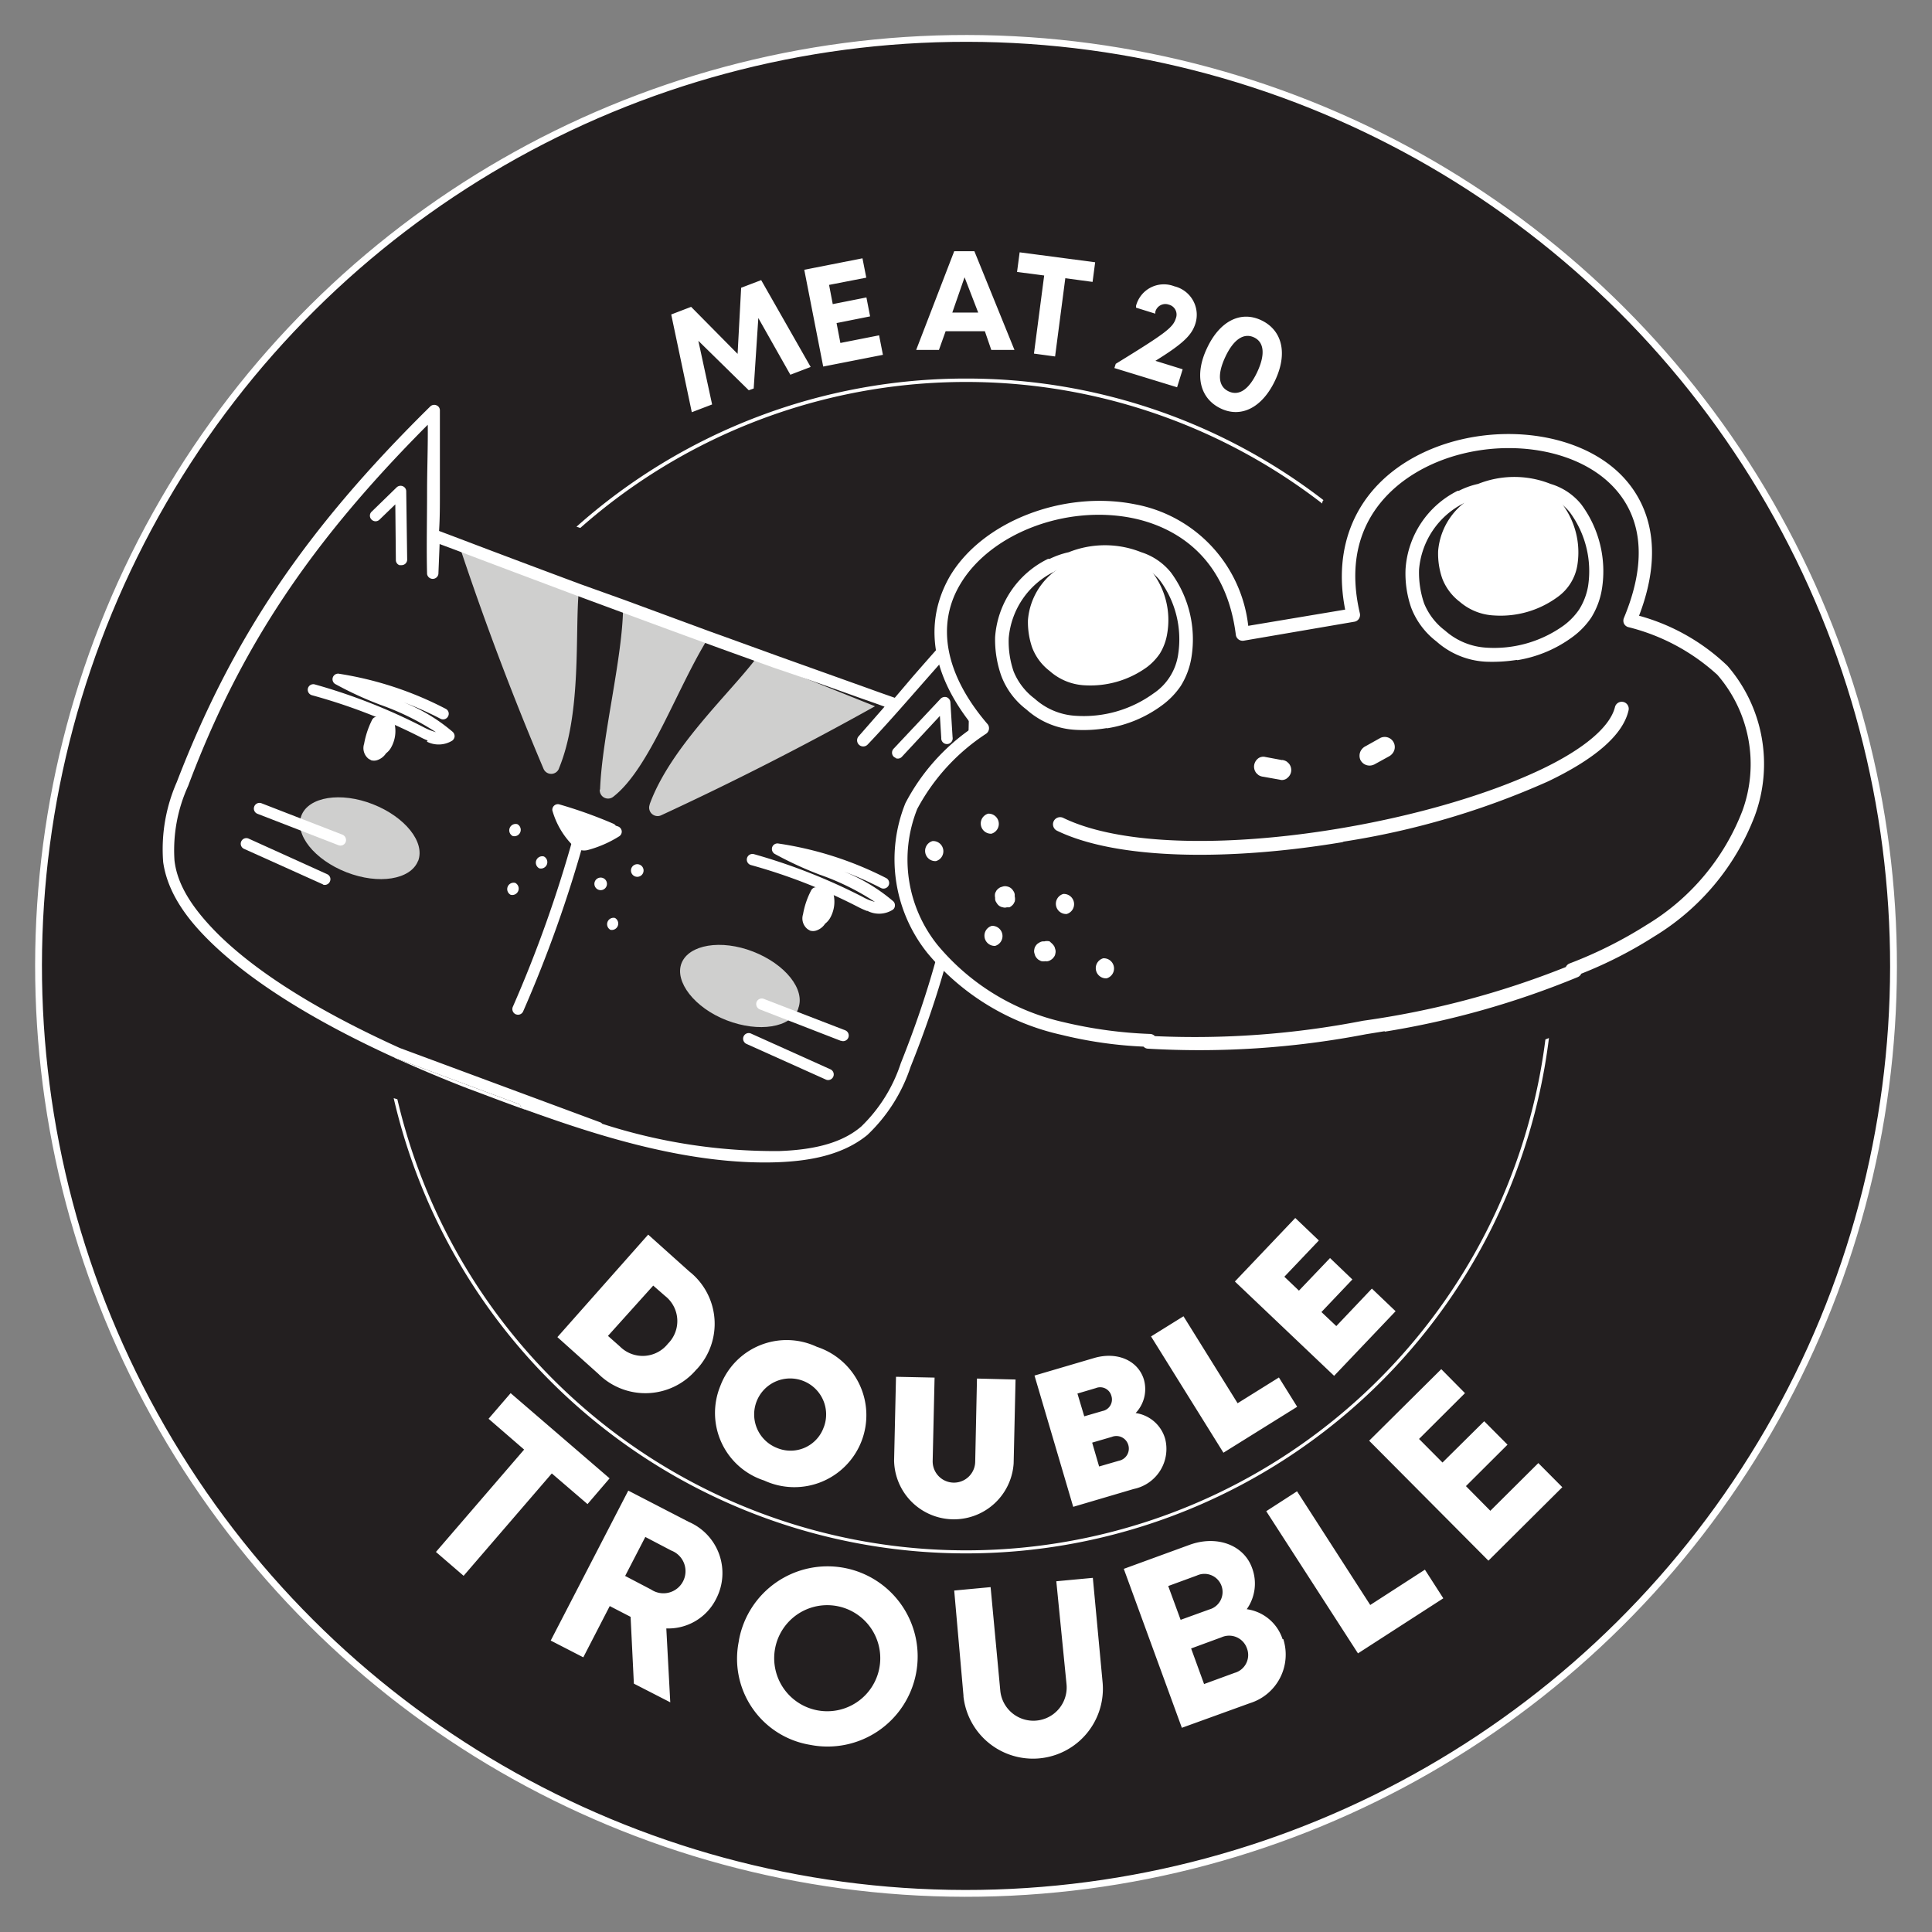 <svg xmlns="http://www.w3.org/2000/svg" id="Layer_1" data-name="Layer 1" viewBox="0 0 141.73 141.73"><rect x="0" y="0" width="141.73" height="141.73" fill="#808080" stroke="none"/><defs><clipPath id="clip-path"><path d="M0 0h141.73v141.73H0z" class="cls-1"/></clipPath><style>.cls-1,.cls-4{fill:none}.cls-2{clip-path:url(#clip-path)}.cls-3{fill:#231f20}.cls-4{stroke:#fff;stroke-miterlimit:10;stroke-width:.5px}.cls-5{fill:#fab954}.cls-6{fill:#fff}.cls-7{fill:#cfcfce}</style></defs><g class="cls-2"><g class="cls-2"><path d="M138.91 70.87a68 68 0 1 1-68-68.05 68 68 0 0 1 68 68.05" class="cls-3"/><circle cx="70.87" cy="70.87" r="68.04" class="cls-4" transform="rotate(-89.93 70.862 70.865)"/><path d="M29.2 77.26c3.13 1.42 6.35 2.66 9.36 3.72-3.19-1.18-6.34-2.49-9.36-3.72" class="cls-5"/><path d="M34.42 79.89c-1.89-.73-3.69-1.49-5.39-2.26a.42.42 0 0 1-.21-.54.41.41 0 0 1 .54-.21l1.48.6c2.56 1 5.2 2.12 7.87 3.11a.43.43 0 0 1 .24.53.41.41 0 0 1-.52.25c-1.37-.48-2.71-1-4-1.48" class="cls-6"/><path d="M29.2 77.26c3 1.23 6.17 2.54 9.36 3.72 1.86.65 3.64 1.23 5.26 1.72Z" class="cls-5"/><path d="M36.25 80.54c-1.94-.75-3.86-1.53-5.72-2.3l-1.48-.6a.4.4 0 0 1-.19-.53.41.41 0 0 1 .52-.22L44 82.32a.41.41 0 0 1 .25.52.42.42 0 0 1-.51.26c-1.77-.54-3.55-1.13-5.27-1.73l-2.18-.83m-7-3.28Z" class="cls-6"/><path d="M29.19 77.25Z" class="cls-5"/><path d="M29.05 77.64a.43.43 0 0 1-.2-.51.41.41 0 0 1 .53-.24h.05a.4.4 0 0 1 .22.53.44.44 0 0 1-.56.22m.14-.39Z" class="cls-6"/><path d="M71.34 45.43c-2.54 2.63-5.46 6.24-8 8.86l2.28-2.62-2.24-.8c-2.14-.76-4.29-1.53-6.43-2.31q-2.52-.9-5-1.83c-2.1-.76-4.19-1.53-6.29-2.31l-3.21-1.19-8.81-3.31-1.73-.65-.12 2.73c-.11-3.65.17-8.28.07-11.93-8.52 8.4-14.24 16.21-18.45 27.41a11.75 11.75 0 0 0-1 5.66 10.39 10.39 0 0 0 3.38 5.65C19 72.05 24 74.89 29.2 77.26l14.62 5.44c-1.62-.49-3.4-1.07-5.26-1.72 6.2 2.3 12.58 4.12 18.54 3.9A10.35 10.35 0 0 0 63.4 83a11.66 11.66 0 0 0 3.06-4.88C70.91 67 72 57.38 71.34 45.43" class="cls-3"/><path d="M38.41 81.36a.41.41 0 0 1-.26-.33l-9.1-3.39C23 74.89 18.42 72 15.46 69.12c-1.33-1.3-3.13-3.32-3.49-5.88a12.24 12.24 0 0 1 1-5.87C17 46.9 22.33 38.91 31.57 29.81a.42.42 0 0 1 .44-.08.39.39 0 0 1 .26.37v6c0 1 0 1.91-.06 2.85l1.59.6c2.81 1.07 5.77 2.18 8.8 3.31L45.78 44l6.29 2.32 1.06.38 4 1.45 6.43 2.3 1 .36 1.08.38 1.36-1.6c1.34-1.53 2.73-3.12 4-4.44a.4.4 0 0 1 .44-.1.42.42 0 0 1 .27.36c.68 13-.74 22.47-4.91 32.85a12.12 12.12 0 0 1-3.17 5c-2 1.64-4.7 1.92-6.55 2-6.55.24-13.43-2-18.7-3.92m-6.92-50.26c-8.72 8.73-13.87 16.49-17.66 26.58a11.34 11.34 0 0 0-1 5.46c.2 1.76 1.27 3.48 3.2 5.41 2.88 2.84 7.37 5.65 13.33 8.35L44 82.32a.36.36 0 0 1 .18.12 41 41 0 0 0 13 2c2.76-.1 4.68-.67 6-1.8a11.35 11.35 0 0 0 2.9-4.64c4-10 5.44-19.21 4.89-31.54-1.07 1.15-2.21 2.45-3.32 3.71-1.35 1.54-2.74 3.13-4 4.45A.41.41 0 0 1 63 54l1.89-2.16-.69-.25-1-.35c-2.1-.75-4.2-1.51-6.39-2.24l-4-1.44-1.06-.39c-2.1-.76-4.2-1.54-6.29-2.31l-3.22-1.19c-3-1.13-6-2.25-8.81-3.32l-1.18-.44-.09 2.2a.42.42 0 0 1-.83 0c-.05-1.84 0-4 0-6 0-1.68.07-3.41.05-5" class="cls-3"/><path d="M63.58 66.82a6.25 6.25 0 0 1-.6-.27 41 41 0 0 0-7.89-3.09.41.41 0 0 1 .22-.8 42.68 42.68 0 0 1 8 3.15 3.6 3.6 0 0 0 .87.35 18.35 18.35 0 0 0-4.06-2 26.37 26.37 0 0 1-3.29-1.52.42.42 0 0 1-.18-.5.41.41 0 0 1 .45-.26 25.54 25.54 0 0 1 7.9 2.53.41.41 0 0 1 .18.56.42.42 0 0 1-.56.17 24.94 24.94 0 0 0-2.7-1.2 13 13 0 0 1 3.6 2.17.39.39 0 0 1 .13.32.38.38 0 0 1-.16.31 1.88 1.88 0 0 1-1.86.08" class="cls-6"/><path d="M59.4 68.25a1 1 0 0 1-.17-.1 1 1 0 0 1-.32-1.08 6 6 0 0 1 .6-1.76.42.42 0 0 1 .56-.18.39.39 0 0 1 .1.08 1.54 1.54 0 0 1 .19-.17.4.4 0 0 1 .36-.1.39.39 0 0 1 .29.24 2.43 2.43 0 0 1-.09 2.12 1.42 1.42 0 0 1-.39.46 1.23 1.23 0 0 1-.64.5.75.75 0 0 1-.49 0M31.37 54.32a5 5 0 0 1-.6-.28A42.09 42.09 0 0 0 22.88 51a.42.42 0 0 1-.29-.51.41.41 0 0 1 .51-.28 42.16 42.16 0 0 1 8 3.15 4.36 4.36 0 0 0 .88.35 19.28 19.28 0 0 0-4.06-2 25.66 25.66 0 0 1-3.29-1.51.41.41 0 0 1 .27-.77A25.38 25.38 0 0 1 32.7 52a.4.4 0 0 1 .17.55.41.41 0 0 1-.55.18 24.32 24.32 0 0 0-2.71-1.21 12.85 12.85 0 0 1 3.6 2.17.44.44 0 0 1 .14.33.44.44 0 0 1-.17.31 1.9 1.9 0 0 1-1.86.08" class="cls-6"/><path d="M27.19 55.74a.7.7 0 0 1-.17-.09 1 1 0 0 1-.31-1.08 6.47 6.47 0 0 1 .59-1.77.41.41 0 0 1 .56-.17l.11.08.18-.18a.45.45 0 0 1 .37-.1.44.44 0 0 1 .29.24 2.45 2.45 0 0 1-.1 2.13 1.31 1.31 0 0 1-.39.46 1.23 1.23 0 0 1-.64.5.75.75 0 0 1-.49 0M42.42 62.33A1.49 1.49 0 0 1 42 62a5.92 5.92 0 0 1-1.48-2.55A.41.41 0 0 1 41 59a33.25 33.25 0 0 1 4 1.43.39.39 0 0 1 .17.14l.18.06a.42.42 0 0 1 .26.34.41.41 0 0 1-.2.39 8.43 8.43 0 0 1-2.3 1 1.1 1.1 0 0 1-.52 0h-.16m-.63-2.27.06.1h.11-.17" class="cls-6"/><path d="M37.84 74.41a.42.42 0 0 1-.22-.55 93.46 93.46 0 0 0 4.45-12.51.41.41 0 0 1 .8.22 94.2 94.2 0 0 1-4.49 12.62.41.41 0 0 1-.53.22M43.9 65.27a.46.46 0 0 0 .33-.86.46.46 0 0 0-.33.86M46.58 64.29a.46.46 0 0 0 .34-.86.46.46 0 0 0-.34.86M44.78 68.21a.47.47 0 0 0 .33-.87.47.47 0 0 0-.33.87M39.56 63.7a.47.47 0 0 0 .34-.87.47.47 0 0 0-.34.87M37.46 65.64a.47.47 0 0 0 .34-.87.47.47 0 0 0-.34.87M37.61 61.33a.47.47 0 0 0 .34-.87.47.47 0 0 0-.34.87M65.69 55.59a.57.57 0 0 1-.13-.08.42.42 0 0 1 0-.59L69 51.26a.44.44 0 0 1 .45-.11.43.43 0 0 1 .27.37l.16 2.56a.42.42 0 1 1-.83.05l-.1-1.61-2.79 3a.4.4 0 0 1-.45.1M29.3 41.46a.4.4 0 0 1-.26-.38L29 37l-1.16 1.12a.41.41 0 0 1-.58 0 .4.4 0 0 1 0-.58l1.84-1.79a.42.42 0 0 1 .45-.08.4.4 0 0 1 .25.37l.07 5a.41.41 0 0 1-.41.42h-.15" class="cls-6"/><path d="M30.67 63.15c-.54 1.38-2.89 1.76-5.25.84s-3.84-2.78-3.31-4.16S25 58.07 27.36 59s3.85 2.79 3.31 4.17M58.56 74c-.54 1.39-2.89 1.76-5.25.85S49.46 72 50 70.65s2.89-1.76 5.25-.84 3.84 2.78 3.31 4.16" class="cls-7"/><path d="m24.82 62-5.93-2.3a.41.41 0 0 1-.24-.53.41.41 0 0 1 .54-.24l5.93 2.3a.43.43 0 0 1 .24.54.41.41 0 0 1-.54.23M23.72 64.89l-5.82-2.62a.41.41 0 0 1-.2-.55.41.41 0 0 1 .54-.2L24 64.13a.4.4 0 0 1 .2.54.41.41 0 0 1-.52.22M61.67 76.35l-5.93-2.3a.43.43 0 0 1-.24-.54.41.41 0 0 1 .54-.23l5.96 2.3a.41.41 0 1 1-.3.77M60.57 79.19l-5.81-2.61a.42.42 0 0 1-.21-.55.41.41 0 0 1 .54-.21l5.82 2.62a.41.41 0 0 1-.32.76" class="cls-6"/><path d="M44 57.92a.61.61 0 0 0 1 .52c2.68-2.09 4.67-8 7-11.71-2.1-.76-4.19-1.53-6.29-2.31 0 3.7-1.54 9.55-1.69 13.5M41 56.38c1.7-4.1 1.16-10 1.47-13.15l-8.81-3.31q2.77 8.36 6.21 16.47a.61.61 0 0 0 1.13 0M47.66 59c1.52-4.17 5.88-8.14 7.8-10.69l8.73 3.5c-5.12 2.86-10.35 5.53-15.69 8a.62.62 0 0 1-.84-.78" class="cls-7"/><path d="M38.41 81.36a.41.41 0 0 1-.26-.33l-9.1-3.39C23 74.89 18.42 72 15.46 69.12c-1.33-1.3-3.13-3.32-3.49-5.88a12.24 12.24 0 0 1 1-5.87C17 46.9 22.33 38.91 31.57 29.81a.42.42 0 0 1 .44-.08.39.39 0 0 1 .26.37v6c0 1 0 1.91-.06 2.85l1.59.6c2.81 1.07 5.77 2.18 8.8 3.31L45.78 44l6.29 2.32 1.06.38 4 1.45 6.43 2.3 1 .36 1.08.38 1.36-1.6c1.34-1.53 2.73-3.12 4-4.44a.4.4 0 0 1 .44-.1.42.42 0 0 1 .27.36c.68 13-.74 22.47-4.91 32.85a12.12 12.12 0 0 1-3.17 5c-2 1.64-4.7 1.92-6.55 2-6.55.24-13.43-2-18.7-3.92m-6.92-50.26c-8.72 8.73-13.87 16.49-17.66 26.58a11.34 11.34 0 0 0-1 5.46c.2 1.76 1.27 3.48 3.2 5.41 2.88 2.84 7.37 5.65 13.33 8.35L44 82.32a.36.36 0 0 1 .18.12 41 41 0 0 0 13 2c2.76-.1 4.68-.67 6-1.8a11.35 11.35 0 0 0 2.9-4.64c4-10 5.44-19.21 4.89-31.54-1.07 1.15-2.21 2.45-3.32 3.71-1.35 1.54-2.74 3.13-4 4.45A.41.41 0 0 1 63 54l1.89-2.16-.69-.25-1-.35c-2.1-.75-4.2-1.51-6.39-2.24l-4-1.44-1.06-.39c-2.1-.76-4.2-1.54-6.29-2.31l-3.22-1.19c-3-1.13-6-2.25-8.81-3.32l-1.18-.44-.09 2.2a.42.42 0 0 1-.83 0c-.05-1.84 0-4 0-6 0-1.68.07-3.41.05-5" class="cls-6"/><path d="M126.37 49.21a15.4 15.4 0 0 0-6.79-3.71c7.36-17.63-24.29-17.31-20.31-.35l-8.12 1.35C89 29.24 59.53 38.83 72.06 53.41a15.5 15.5 0 0 0-5.23 5.71 10.48 10.48 0 0 0 1.57 10.52 17.24 17.24 0 0 0 9.6 5.8 32.55 32.55 0 0 0 6.39.87l-.14.12a63.42 63.42 0 0 0 15.91-1.06 63.78 63.78 0 0 0 15.4-4.15l-.17-.07a32 32 0 0 0 5.76-2.9 17.29 17.29 0 0 0 7.18-8.58 10.48 10.48 0 0 0-1.93-10.46" class="cls-3"/><path d="m101.57 75.65-1.36.22a64.58 64.58 0 0 1-16 1.06.46.46 0 0 1-.32-.15 30.8 30.8 0 0 1-6-.86 17.81 17.81 0 0 1-9.85-6 11 11 0 0 1-1.62-11 15.21 15.21 0 0 1 5-5.59c-4.14-5.1-2.9-9-1.77-11C72 38.28 78 35.93 83.29 37a10.23 10.23 0 0 1 8.28 8.91l7.11-1.19c-.91-4.62.75-8.57 4.6-10.91 4.69-2.84 11.49-2.58 15.17.59 1.68 1.44 4.1 4.74 1.79 10.77a15.15 15.15 0 0 1 6.49 3.68 11 11 0 0 1 2 11 17.76 17.76 0 0 1-7.38 8.85 31.34 31.34 0 0 1-5.35 2.73.49.49 0 0 1-.26.25 63.46 63.46 0 0 1-14.15 4m-1.59-.8a63.89 63.89 0 0 0 14.87-3.94.49.49 0 0 1 .27-.26 31.51 31.51 0 0 0 5.67-2.84 16.83 16.83 0 0 0 7-8.33 10 10 0 0 0-1.82-10 15.06 15.06 0 0 0-6.56-3.51.51.51 0 0 1-.3-.26.53.53 0 0 1 0-.41c2.28-5.47.54-8.53-1.32-10.13-3.37-2.9-9.66-3.12-14-.49C101.68 36 98.35 39 99.76 45a.52.52 0 0 1-.07.39.49.49 0 0 1-.34.22L91.24 47a.51.51 0 0 1-.38-.09.5.5 0 0 1-.2-.34c-.79-6.26-5.09-8.05-7.57-8.56-4.9-1-10.46 1.13-12.66 4.87-1.78 3-1.07 6.64 2 10.22a.47.47 0 0 1 .12.38.49.49 0 0 1-.2.34 15.06 15.06 0 0 0-5.06 5.52 10 10 0 0 0 1.5 10 16.85 16.85 0 0 0 9.3 5.66 32.33 32.33 0 0 0 6.29.85.5.5 0 0 1 .34.16A64.46 64.46 0 0 0 100 74.88" class="cls-6"/><path d="M98.48 61.78c-8.08 1.35-16.42 1.35-20.94-.84A.5.5 0 1 1 78 60c7.42 3.6 25.51 1 35.11-3.58 3.13-1.5 5-3.11 5.36-4.54a.5.5 0 0 1 1 .23c-.4 1.77-2.39 3.53-5.9 5.21a58.68 58.68 0 0 1-15 4.42" class="cls-6"/><path d="M115.56 37.27a4.11 4.11 0 0 0-2-1.36 6.78 6.78 0 0 0-5 .07 5.77 5.77 0 0 0-1.34.47 6.48 6.48 0 0 0-3.6 5.32 7.42 7.42 0 0 0 .39 2.64 5.19 5.19 0 0 0 1.7 2.26A5.44 5.44 0 0 0 109 48a9.25 9.25 0 0 0 6-1.74 4.68 4.68 0 0 0 2-3.23 7.73 7.73 0 0 0-1.43-5.8" class="cls-3"/><path d="M111.27 48.41a11.62 11.62 0 0 1-2.3.13 5.9 5.9 0 0 1-3.6-1.49 5.66 5.66 0 0 1-1.85-2.48 7.66 7.66 0 0 1-.41-2.82 6.92 6.92 0 0 1 3.83-5.75h.09a5.82 5.82 0 0 1 1.4-.5 7.17 7.17 0 0 1 5.32 0A4.56 4.56 0 0 1 116 37a8.24 8.24 0 0 1 1.52 6.18 5.69 5.69 0 0 1-.79 2.13 5.79 5.79 0 0 1-1.36 1.41 9.35 9.35 0 0 1-4.06 1.71m-3.9-11.53a6 6 0 0 0-3.31 4.89 7 7 0 0 0 .37 2.47 4.72 4.72 0 0 0 1.54 2 5 5 0 0 0 3 1.25 8.74 8.74 0 0 0 5.71-1.63 4.84 4.84 0 0 0 1.12-1.16 4.71 4.71 0 0 0 .66-1.72 7.26 7.26 0 0 0-1.34-5.42 3.49 3.49 0 0 0-1.76-1.18 6.23 6.23 0 0 0-4.71.06 5.79 5.79 0 0 0-1.27.45M100.8 56.09l1.09-.6a.82.82 0 0 0 .38-.42.74.74 0 0 0-1-.94l-1.09.61a.82.82 0 0 0-.39.41.78.78 0 0 0 0 .58.75.75 0 0 0 1 .36M94.05 55.76l-1.23-.23a.57.57 0 0 0-.29 0 .58.58 0 0 0-.26.13.78.78 0 0 0-.27.5.75.75 0 0 0 .17.56l.14.13a.78.78 0 0 0 .36.13l1.23.22a.48.48 0 0 0 .29 0 .51.51 0 0 0 .26-.14.73.73 0 0 0 .27-.49.75.75 0 0 0-.17-.56l-.14-.13a.78.78 0 0 0-.36-.13" class="cls-6"/><path d="M114.62 37a3.08 3.08 0 0 0-1.54-1 5.23 5.23 0 0 0-3.83 0 4.58 4.58 0 0 0-1 .36 5 5 0 0 0-2.75 4.07 5.57 5.57 0 0 0 .3 2 3.91 3.91 0 0 0 1.29 1.72 4.15 4.15 0 0 0 2.53 1 7.06 7.06 0 0 0 4.61-1.33 3.57 3.57 0 0 0 1.5-2.47 5.9 5.9 0 0 0-1.11-4.35" class="cls-6"/><path d="M85.5 42.28a4.15 4.15 0 0 0-2-1.37 6.86 6.86 0 0 0-5 .07 6.21 6.21 0 0 0-1.33.48 6.45 6.45 0 0 0-3.59 5.32 7.42 7.42 0 0 0 .39 2.64 5.09 5.09 0 0 0 1.7 2.26 5.4 5.4 0 0 0 3.3 1.37 9.3 9.3 0 0 0 6-1.74A5.07 5.07 0 0 0 86.2 50a5.18 5.18 0 0 0 .72-1.94 7.7 7.7 0 0 0-1.42-5.8" class="cls-3"/><path d="M81.2 53.41a10.28 10.28 0 0 1-2.3.13 5.86 5.86 0 0 1-3.6-1.49 5.55 5.55 0 0 1-1.85-2.48 8 8 0 0 1-.45-2.82A6.92 6.92 0 0 1 76.88 41H77a6.26 6.26 0 0 1 1.4-.49 7.17 7.17 0 0 1 5.32 0A4.57 4.57 0 0 1 85.9 42a8.27 8.27 0 0 1 1.51 6.18 5.67 5.67 0 0 1-.79 2.14 5.79 5.79 0 0 1-1.36 1.41 9.17 9.17 0 0 1-4.06 1.7m-3.85-11.5A6 6 0 0 0 74 46.8a6.77 6.77 0 0 0 .36 2.46 4.7 4.7 0 0 0 1.55 2 4.9 4.9 0 0 0 3 1.25 8.73 8.73 0 0 0 5.71-1.64A4.15 4.15 0 0 0 86.43 48a7.27 7.27 0 0 0-1.33-5.41 3.59 3.59 0 0 0-1.76-1.19 6.24 6.24 0 0 0-4.71.07 5.6 5.6 0 0 0-1.27.44" class="cls-6"/><path d="M84.55 42A3.13 3.13 0 0 0 83 41a5.21 5.21 0 0 0-3.84.06 4.77 4.77 0 0 0-1 .36 5 5 0 0 0-2.75 4.06 5.76 5.76 0 0 0 .3 2A3.88 3.88 0 0 0 77 49.22a4.16 4.16 0 0 0 2.52 1.05 7.08 7.08 0 0 0 4.62-1.33 4.21 4.21 0 0 0 .95-1 4 4 0 0 0 .54-1.49A5.81 5.81 0 0 0 84.55 42M73 69.39a.75.75 0 0 0-.24-1.47.75.75 0 0 0 .24 1.47M73 65.83v.13a.54.54 0 0 0 .11.27.67.67 0 0 0 .19.22.64.64 0 0 0 .27.11.48.48 0 0 0 .29 0h.19a.81.81 0 0 0 .3-.25l.09-.17a.81.81 0 0 0 0-.38v-.13a.54.54 0 0 0-.11-.28.65.65 0 0 0-.45-.32.61.61 0 0 0-.3 0l-.19.06a.85.85 0 0 0-.29.24l-.09.17a.75.75 0 0 0 0 .39M76.69 70.52h.13a.63.63 0 0 0 .28-.11.66.66 0 0 0 .21-.2.5.5 0 0 0 .11-.26.57.57 0 0 0 0-.29l-.06-.2a1 1 0 0 0-.24-.29l-.12-.11a.75.75 0 0 0-.39 0h-.13a.64.64 0 0 0-.27.11.6.6 0 0 0-.22.2.56.56 0 0 0-.11.26.57.57 0 0 0 0 .29l.06.19a.81.81 0 0 0 .25.3l.17.09a.7.7 0 0 0 .38 0M78.25 67.05a.75.75 0 0 0-.25-1.47.75.75 0 0 0 .24 1.47M81.18 71.77a.75.75 0 0 0-.25-1.47.75.75 0 0 0 .25 1.47M68.66 63.17a.75.75 0 0 0-.25-1.47.75.75 0 0 0 .25 1.47M72.73 61.16a.75.75 0 0 0-.24-1.47.75.75 0 0 0 .24 1.47M57.98 27.49l-2.35-4.16-.34 5.17-.36.13-3.7-3.63 1.01 4.67-1.49.57-1.51-7.17 1.46-.56 3.41 3.45.26-4.85 1.47-.56 3.63 6.37-1.49.57zM64.49 24.6l.28 1.43-4.38.86-1.39-7.1 4.27-.84.28 1.42-2.73.53.27 1.41 2.47-.49.27 1.39-2.46.49.28 1.46 2.84-.56zM72.25 24.3h-2.88l-.49 1.37h-1.67L70 18.43h1.48l2.94 7.24h-1.7Zm-2.39-1.37h1.9l-1-2.59ZM80.15 20.68l-2-.27-.75 5.74-1.55-.21.75-5.73-1.99-.26.19-1.44 5.54.73-.19 1.44zM86.76 27.09l-.41 1.32-4.6-1.41.1-.31c3.68-2.26 4.2-2.66 4.41-3.34a.75.75 0 0 0-.51-1 .76.76 0 0 0-1 .54v.12l-1.41-.44v-.14a2.11 2.11 0 0 1 2.8-1.43 2.15 2.15 0 0 1 1.55 2.75c-.26.81-.84 1.43-2.93 2.72ZM88.54 25.55c.93-2 2.48-2.78 4-2.05s1.94 2.42 1 4.41-2.49 2.78-4 2.05-1.94-2.43-1-4.41m3.69 1.74c.6-1.28.51-2.19-.24-2.54s-1.5.15-2.1 1.43-.52 2.17.24 2.53 1.5-.14 2.1-1.42M51.1 100.45a4.9 4.9 0 0 1-7.21.33l-3-2.69 6.66-7.52 3 2.69a4.89 4.89 0 0 1 .56 7.19M49 98.57a2.34 2.34 0 0 0-.21-3.5l-.87-.76L44.6 98l.87.77a2.36 2.36 0 0 0 3.53-.2M52.84 101.68a5.2 5.2 0 0 1 7.08-2.88 5.28 5.28 0 1 1-3.86 9.81 5.21 5.21 0 0 1-3.22-6.93m7.6 3a2.64 2.64 0 1 0-3.44 1.54 2.58 2.58 0 0 0 3.44-1.55M65.59 107.15l.14-6.15 2.83.06-.14 6.11a1.56 1.56 0 1 0 3.12.07l.13-6.11 2.83.07-.14 6.15a4.39 4.39 0 0 1-8.77-.2M83.31 103.66a2.64 2.64 0 0 1 2.17 1.91 3 3 0 0 1-2.31 3.66l-4.44 1.31-2.84-9.63 4.35-1.28c1.7-.51 3.26.17 3.68 1.59a2.55 2.55 0 0 1-.61 2.44Zm-1.78-1.26a.85.85 0 0 0-1.14-.57l-1.35.4.5 1.67 1.34-.39a.86.86 0 0 0 .65-1.11Zm1.24 3.6a.91.91 0 0 0-1.21-.59l-1.44.42.51 1.75 1.45-.42a.91.91 0 0 0 .69-1.16M93.82 101.05l1.34 2.15-5.41 3.37-5.31-8.53 2.38-1.48 3.97 6.38 3.03-1.89zM100.64 94.53l1.74 1.66-4.51 4.74-7.28-6.92 4.43-4.66L96.75 91l-2.53 2.66 1.07 1.02 2.28-2.39 1.64 1.57-2.27 2.39 1.09 1.03 2.61-2.75zM43.1 110.34l-2.62-2.25-6.47 7.51-2.03-1.75 6.47-7.51-2.61-2.26 1.62-1.88 7.26 6.25-1.62 1.89zM46.26 118.61l-1.53-.79-1.94 3.76-2.39-1.23 5.69-11 4.45 2.3a4.09 4.09 0 0 1 2 5.63 3.92 3.92 0 0 1-3.66 2.18l.29 5.42-2.67-1.37Zm-.4-3 1.91 1a1.62 1.62 0 1 0 1.48-2.86l-1.91-1ZM54.21 120.31a6.61 6.61 0 1 1 5.22 7.69 6.4 6.4 0 0 1-5.22-7.65m10.29 2.06a3.89 3.89 0 1 0-7.63-1.53 3.89 3.89 0 1 0 7.63 1.53M70.68 124.39l-.68-7.71 2.67-.25.71 7.59a2.44 2.44 0 1 0 4.86-.46l-.75-7.56 2.68-.25.72 7.71a5.13 5.13 0 0 1-10.21 1M94.14 120.24a3.73 3.73 0 0 1-2.44 4.7l-5 1.81-4.26-11.66 4.82-1.76c2-.73 4 0 4.6 1.72a3.25 3.25 0 0 1-.4 3 3.23 3.23 0 0 1 2.63 2.2m-6.29-4.67-2.1.77.91 2.48 2.1-.76a1.33 1.33 0 1 0-.91-2.49m3.67 5.33a1.38 1.38 0 0 0-1.86-.8l-2.23.82.95 2.61 2.24-.82a1.36 1.36 0 0 0 .9-1.81M104.53 115.15l1.35 2.1-6.26 4.04-6.73-10.43 2.26-1.46 5.37 8.34 4.01-2.59zM112.85 107.33l1.76 1.77-5.42 5.39-8.75-8.8 5.29-5.25 1.74 1.76-3.37 3.36 1.72 1.73 3.06-3.03 1.71 1.72-3.05 3.04 1.79 1.81 3.52-3.5z" class="cls-6"/><path d="M70.87 27.77a42.92 42.92 0 0 0-28.58 10.87l.28.09A42.74 42.74 0 0 1 97 36.94c0-.08 0-.16.09-.25a42.87 42.87 0 0 0-26.22-8.92M113.37 76.25a42.84 42.84 0 0 1-84.22 4.39l-.27-.08a43.09 43.09 0 0 0 84.75-4.41l-.26.1" class="cls-6"/></g></g></svg>
